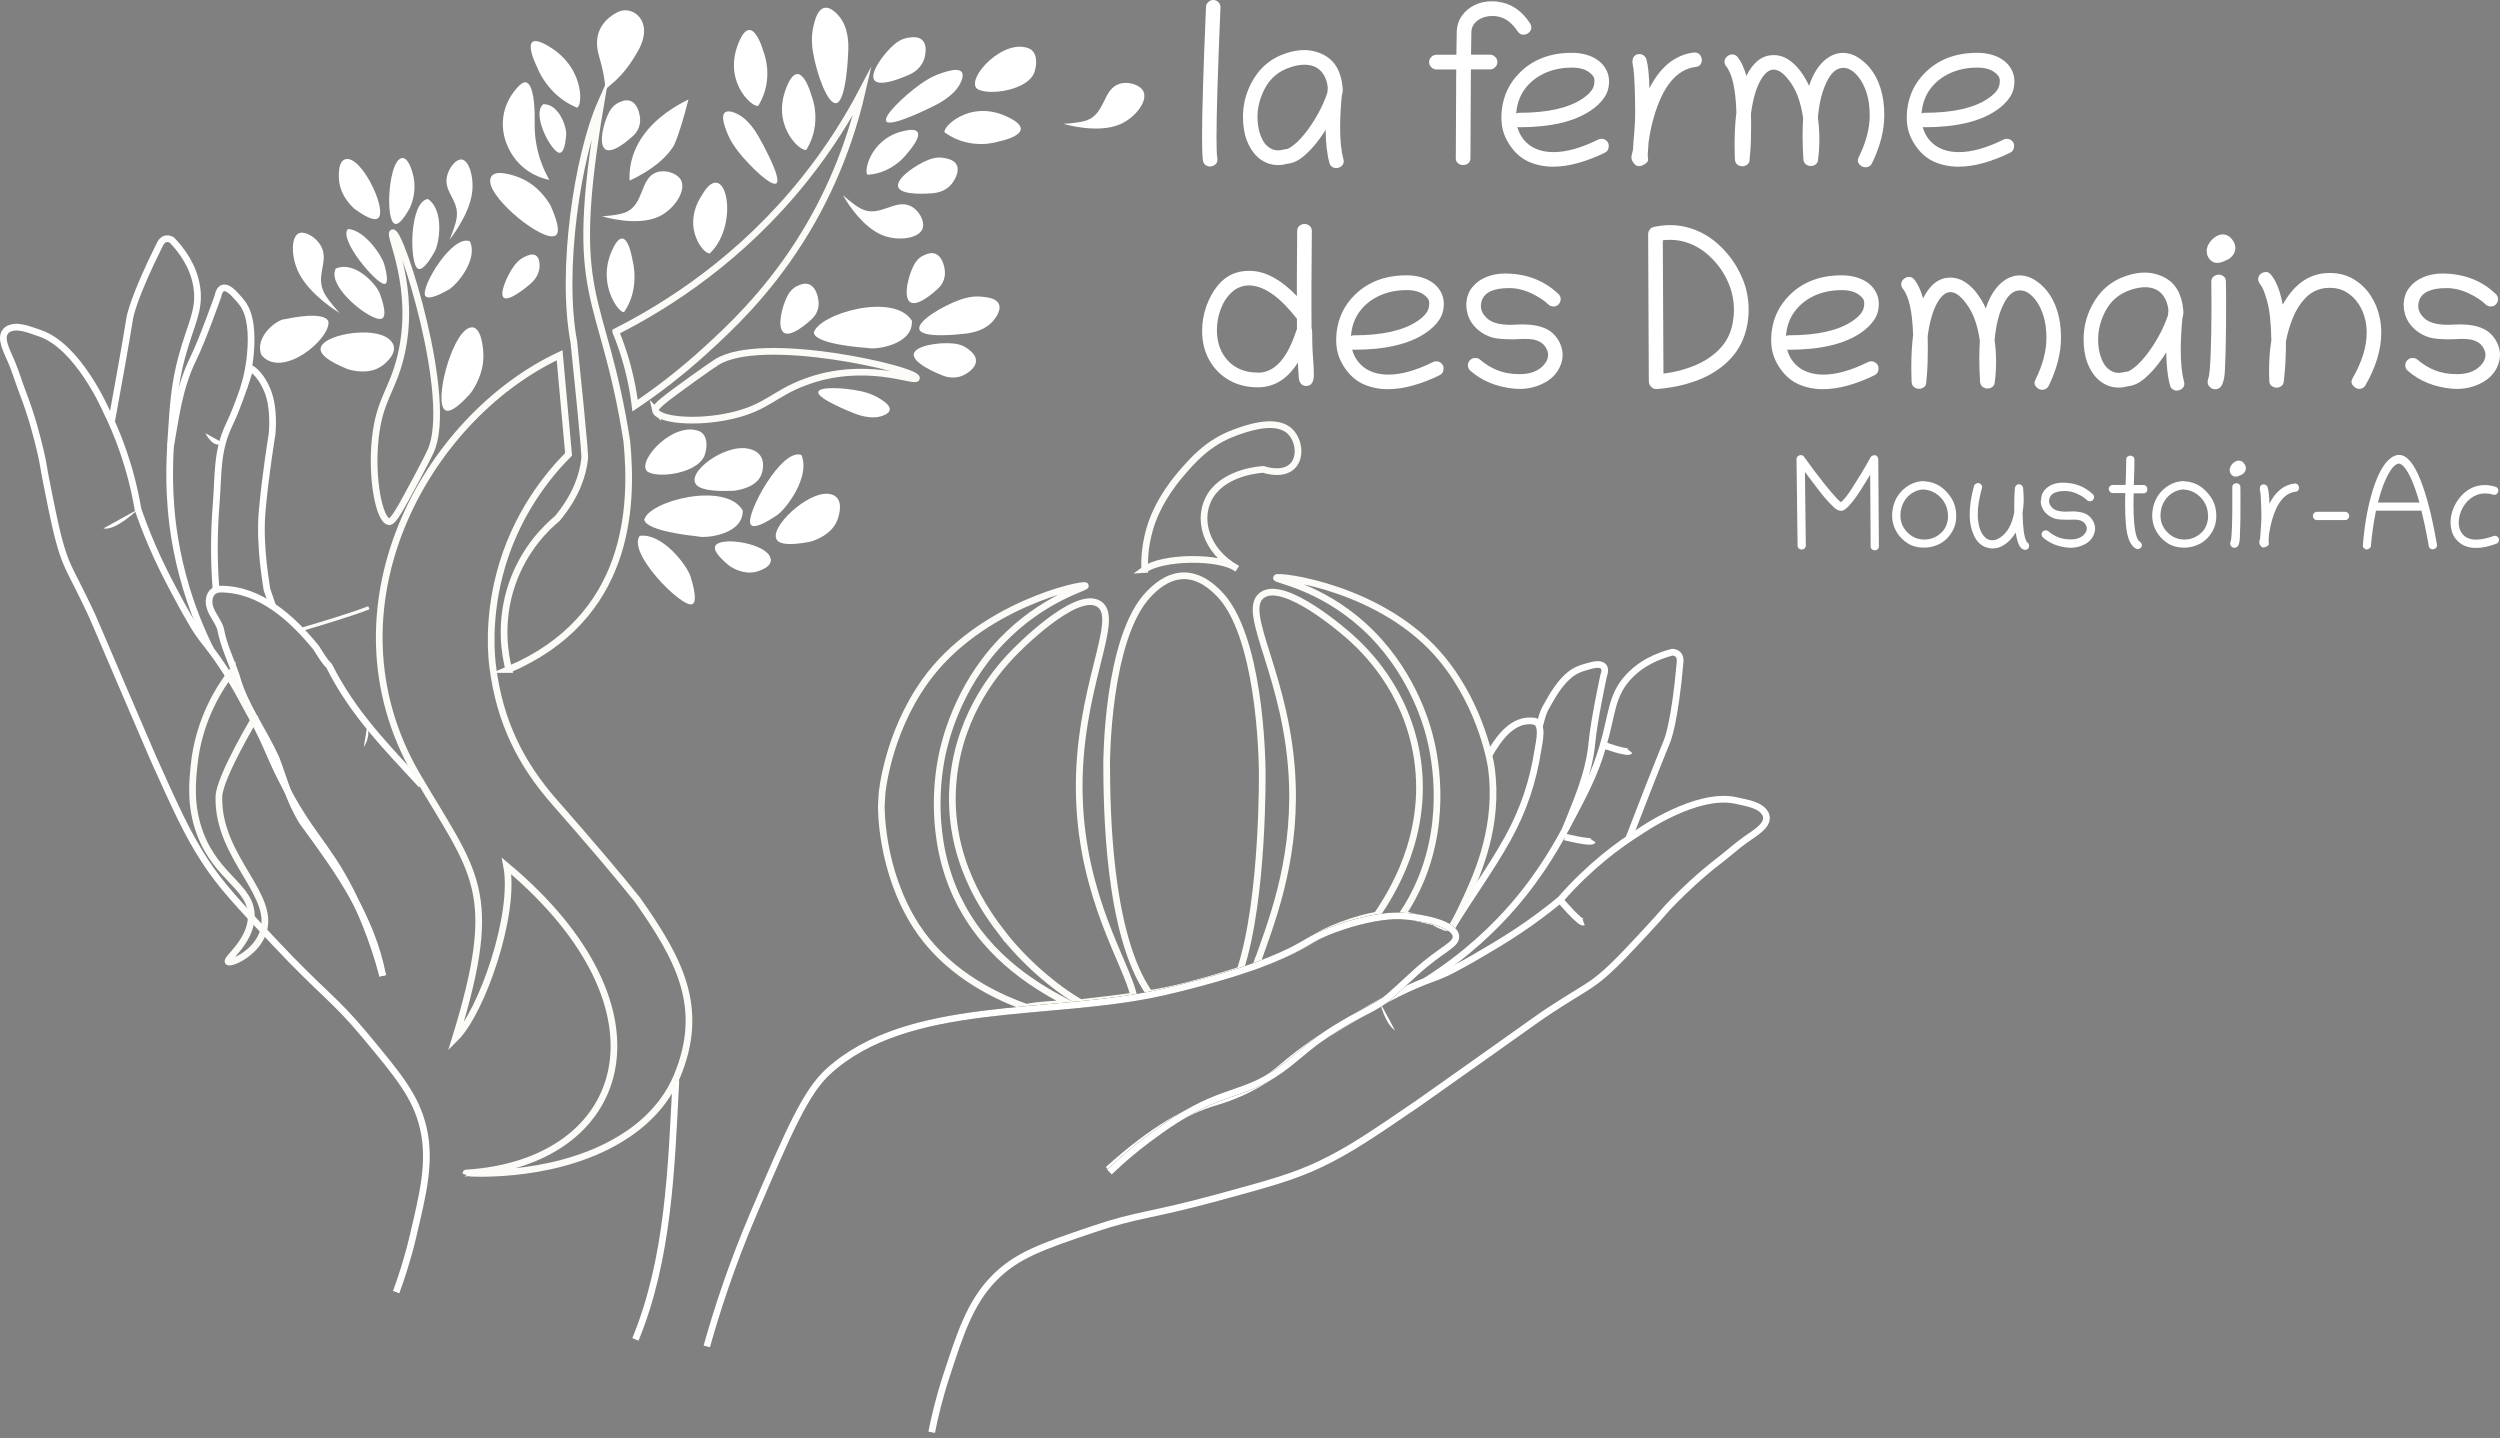 <?xml version="1.0" encoding="UTF-8"?>
<svg xmlns="http://www.w3.org/2000/svg" id="Calque_1" viewBox="0 0 373.92 215.13">
  <rect x="0" y="0" width="373.92" height="215.13" fill="#808080" stroke="none"/>
  <defs>
    <style>.cls-1,.cls-2,.cls-3,.cls-4,.cls-5{stroke-miterlimit:10;}.cls-1,.cls-3,.cls-5{stroke:#fdfbf7;}.cls-1,.cls-6{fill:#ef8d33;}.cls-2{stroke:#3e5525;}.cls-2,.cls-3,.cls-4,.cls-5{fill:none;}.cls-4{stroke:#fff;}.cls-7{fill:#fdfbf7;}.cls-7,.cls-8,.cls-6{stroke-width:0px;}.cls-8{fill:#fff;}.cls-5{stroke-width:.5px;}</style>
  </defs>
  <path class="cls-8" d="m280.33,68.07c.18,0,.33.07.44.21.11.14.16.28.16.42l.09,13.01c0,.2-.06.34-.19.45-.13.1-.27.15-.43.15s-.29-.05-.42-.15c-.13-.1-.19-.25-.19-.45l-.07-10.71c-1.18,1.96-2.04,3.29-2.6,3.98-.57.71-1.01,1.14-1.33,1.31-.14.08-.29.11-.45.11-.32,0-.67-.17-1.05-.52-.46-.42-.91-.91-1.37-1.45s-.89-1.1-1.31-1.66c-.42-.56-.82-1.09-1.19-1.57l-.46-.62.13,11c0,.2-.07.35-.19.46-.13.1-.27.15-.43.15s-.29-.05-.42-.15c-.13-.1-.19-.25-.19-.44l-.16-12.91c0-.19.06-.34.19-.45.13-.11.27-.17.44-.17.19,0,.35.07.47.22l1.61,2.19c1.97,2.6,3.28,4.14,3.93,4.63.46-.37.99-1.04,1.6-1.99.53-.83,1-1.58,1.41-2.25.41-.67.75-1.27,1.04-1.78l.37-.67c.04-.08.12-.16.22-.22.1-.07.22-.1.34-.1Z"></path>
  <path class="cls-8" d="m287.88,71.99c1.57.09,2.86.87,3.87,2.33.27.39.48.83.62,1.3.15.48.22,1.01.22,1.59,0,.87-.21,1.64-.62,2.33-.41.69-.91,1.22-1.49,1.59-.37.24-.79.43-1.26.57-.47.14-.95.21-1.45.21-.93,0-1.72-.2-2.38-.61-.65-.41-1.18-.92-1.58-1.52-.54-.83-.81-1.73-.81-2.68,0-.25.02-.51.06-.77.18-1.26.71-2.29,1.58-3.09.88-.81,1.88-1.24,3-1.28.08-.01.15,0,.23.03Zm3.47,5.16c0-.73-.17-1.39-.51-1.97-.34-.58-.78-1.04-1.32-1.38-.54-.34-1.11-.54-1.7-.57-.05,0-.1,0-.15-.03-.64.04-1.23.24-1.75.59-.52.36-.93.82-1.23,1.4-.3.58-.45,1.22-.45,1.93,0,.54.11,1.04.32,1.48s.49.82.83,1.13c.34.31.69.55,1.06.7.44.18.9.27,1.37.27.65,0,1.24-.15,1.78-.46.53-.31.94-.68,1.22-1.11.18-.29.32-.6.41-.94.09-.34.14-.68.14-1.03Z"></path>
  <path class="cls-8" d="m301.37,72.96c.09-.35.29-.53.62-.53.15,0,.29.06.4.17.12.11.18.24.2.39.06.58.09,1.12.09,1.65,0,.74-.06,1.43-.17,2.08.04,2.18.23,3.6.59,4.26.04.08.07.12.08.12.21.11.31.3.31.55s-.1.41-.3.52-.43.09-.68-.04c-.47-.25-.82-1.07-1.02-2.48-.21.36-.49.72-.83,1.09-.35.37-.74.67-1.19.92s-.93.37-1.45.37c-.33,0-.67-.06-1-.18-.79-.29-1.39-.89-1.8-1.79-.41-.9-.62-1.93-.62-3.09,0-1.24.21-2.66.64-4.27.04-.14.12-.25.24-.33.12-.08.25-.12.38-.12.17,0,.33.08.46.23.14.15.18.33.11.54-.41,1.48-.62,2.78-.62,3.91,0,.85.12,1.61.35,2.26.17.46.4.84.71,1.15s.68.47,1.11.47c.37,0,.75-.13,1.14-.38,1.09-.7,1.8-1.96,2.15-3.8,0-.13,0-.26,0-.39,0-.14,0-.27,0-.41,0-.27,0-.55,0-.85,0-.29.02-.6.03-.91l.07-1.09Z"></path>
  <path class="cls-8" d="m305.27,74.88c0-.59.15-1.08.46-1.48.31-.4.71-.7,1.2-.91.49-.2,1.02-.3,1.57-.3,1.81,0,3.31.58,4.52,1.73.13.12.19.26.19.43s-.06.3-.17.43c-.11.13-.25.19-.43.2-.18,0-.32-.05-.44-.16-.36-.35-.85-.67-1.46-.95-.61-.29-1.23-.43-1.86-.43-1.3,0-2.07.35-2.3,1.06-.05.15-.08.3-.08.44,0,.38.18.73.53,1.05.39.36,1.05.54,1.97.54.15,0,.31,0,.48-.02s.34-.02.51-.02c.82,0,1.48.12,1.98.36.51.24.89.63,1.16,1.16.17.35.26.7.26,1.03,0,.15-.02.3-.05.46-.21.92-.78,1.6-1.72,2.02-.59.27-1.21.41-1.87.41-.13,0-.27,0-.41-.02-1.5-.14-2.74-.64-3.74-1.52-.14-.12-.21-.27-.21-.46,0-.17.06-.31.18-.43s.27-.18.43-.18.29.05.41.14c.44.39.94.69,1.48.9.54.21,1.17.32,1.87.32.88,0,1.55-.25,2.01-.76.25-.28.38-.56.38-.85,0-.17-.04-.34-.13-.52-.27-.56-.85-.83-1.73-.83-.19,0-.39,0-.59.01-.2,0-.39.01-.55.01-.75,0-1.31-.05-1.67-.14-.5-.13-.94-.38-1.33-.73-.39-.35-.65-.78-.8-1.27-.07-.23-.1-.47-.1-.71Z"></path>
  <path class="cls-8" d="m320.36,81.51c0,.17-.06.32-.19.44-.13.12-.27.18-.44.18-.1,0-.2-.03-.28-.08-.82-.44-1.31-1.63-1.48-3.57-.04-.42-.07-.88-.09-1.37-.02-.49-.03-1.02-.03-1.58s0-1.14.03-1.78c-.31,0-.62,0-.93,0s-.62,0-.94,0c-.17,0-.31-.06-.43-.19s-.18-.28-.18-.44c0-.15.06-.29.18-.41s.27-.18.43-.18h1.91c0-.18.02-.47.03-.86.01-.39.03-.81.04-1.25s.02-.83.02-1.17c0-.1,0-.19,0-.28,0-.08,0-.16,0-.23,0-.19.06-.33.19-.44.13-.1.27-.15.42-.15s.29.05.42.14c.13.09.19.24.2.44,0,.13,0,.29,0,.48,0,.35,0,.74-.02,1.18s-.03.86-.04,1.26c-.01.39-.02.69-.03.89h1.43c.2,0,.34.08.45.21.1.13.15.27.15.43s-.05.29-.15.42c-.1.13-.25.19-.44.19h0c-.25,0-.49,0-.73,0-.24,0-.49,0-.74,0-.01.57-.02,1.11-.02,1.61,0,2.29.15,3.9.46,4.83.14.42.3.68.46.76.09.05.17.13.24.23.07.1.1.21.1.33Z"></path>
  <path class="cls-8" d="m326.78,71.99c1.57.09,2.86.87,3.87,2.33.27.39.48.83.62,1.3.15.48.22,1.01.22,1.59,0,.87-.21,1.64-.62,2.33-.41.69-.91,1.22-1.49,1.59-.37.24-.79.43-1.26.57-.47.14-.95.21-1.45.21-.93,0-1.72-.2-2.38-.61-.65-.41-1.18-.92-1.58-1.52-.54-.83-.81-1.73-.81-2.68,0-.25.02-.51.06-.77.18-1.26.71-2.29,1.58-3.09.88-.81,1.88-1.24,3-1.28.08-.01.15,0,.23.03Zm3.47,5.16c0-.73-.17-1.39-.51-1.97-.34-.58-.78-1.04-1.32-1.38-.54-.34-1.11-.54-1.7-.57-.05,0-.1,0-.15-.03-.64.04-1.23.24-1.75.59-.52.36-.93.82-1.23,1.4-.3.58-.45,1.22-.45,1.93,0,.54.11,1.04.32,1.48s.49.82.83,1.13c.34.31.69.55,1.06.7.44.18.9.27,1.37.27.65,0,1.24-.15,1.78-.46.53-.31.94-.68,1.22-1.11.18-.29.32-.6.41-.94.09-.34.14-.68.14-1.03Z"></path>
  <path class="cls-8" d="m333.49,70.3c0-.23.07-.46.21-.68.14-.22.32-.4.53-.53s.41-.2.62-.2c.3,0,.55.12.75.38.21.25.31.5.31.74,0,.23-.07.45-.22.64-.15.2-.34.34-.59.43-.28.14-.52.21-.74.21-.23,0-.44-.1-.61-.29-.17-.19-.26-.42-.26-.7Zm1.54,9.97c-.02.5-.09.91-.21,1.21-.12.3-.33.45-.63.45-.16,0-.31-.06-.44-.18-.13-.12-.19-.27-.19-.45,0-.08.02-.16.05-.25.06-.13.1-.4.14-.79.03-.4.06-.86.08-1.4.02-.54.03-1.09.04-1.66s.01-1.1.01-1.6v-1.17c0-.54,0-1.05,0-1.55,0-.2.06-.35.19-.46.13-.1.27-.15.43-.15s.29.05.41.15c.12.1.18.25.18.44,0,.33.01.66.01.99,0,.32,0,.64,0,.95,0,1.03,0,1.96-.01,2.8s-.04,1.73-.08,2.67Z"></path>
  <path class="cls-8" d="m338.57,81.89c-.18,0-.33-.09-.46-.26-.13-.17-.19-.33-.19-.47,0-.12.02-.24.06-.37.04-.13.06-.25.07-.36.02-.35.05-.82.1-1.41.05-.59.08-1.16.08-1.72,0-.4,0-.84-.02-1.32-.04-1.4-.09-2.25-.17-2.55-.03-.13-.05-.25-.05-.36,0-.18.05-.33.16-.45.1-.12.25-.17.44-.17.15,0,.27.05.38.14s.18.2.21.32c.14.53.22,1.33.25,2.42.92-1.81,2.17-2.82,3.75-3.01h.08c.19,0,.34.07.44.2.1.14.16.28.16.44,0,.14-.04.27-.12.38-.08.11-.21.18-.4.2-1.61.2-2.79,1.64-3.54,4.31-.18.65-.32,1.32-.42,2.01-.02.28-.04.51-.05.67-.02.17-.02.32-.02.46,0,.08,0,.15.02.2s.02.09.02.13c0,.14-.09.27-.28.38s-.35.18-.48.18Z"></path>
  <path class="cls-8" d="m346.56,77.79c-.17,0-.32-.06-.44-.18s-.18-.27-.18-.44.06-.32.18-.44.27-.18.44-.18h4.18c.17,0,.32.06.44.18.12.12.18.26.18.44s-.06.32-.18.44c-.12.12-.27.18-.44.18h-4.18Z"></path>
  <path class="cls-8" d="m354.01,82.19c-.15,0-.28-.06-.42-.19-.13-.12-.19-.26-.18-.41.23-3.05.72-5.8,1.47-8.24.75-2.43,1.65-4.04,2.69-4.83.43-.32.85-.48,1.25-.48,1.15,0,2.23,1.27,3.23,3.81.88,2.23,1.64,5.16,2.29,8.78l.15.83s0,.07,0,.1c0,.19-.07.34-.2.44s-.28.16-.44.16c-.13,0-.26-.04-.37-.12-.11-.08-.19-.2-.22-.38l-.14-.82c-.15-.82-.3-1.59-.46-2.34-.16-.74-.32-1.45-.49-2.12h-6.8c-.37,1.85-.62,3.59-.75,5.23-.01.16-.08.3-.21.4-.13.1-.27.16-.43.16Zm1.66-7.03h6.2c-.71-2.52-1.44-4.26-2.2-5.21-.18-.23-.35-.39-.53-.49-.16-.09-.28-.13-.36-.12-.4.05-.8.37-1.19.96-.76,1.14-1.4,2.76-1.92,4.87Z"></path>
  <path class="cls-8" d="m367.75,78.14c0,.78.23,1.4.68,1.87s1.1.7,1.94.7c.73,0,1.58-.18,2.57-.53.07-.03.14-.04.22-.04.17,0,.31.06.43.17.12.12.18.26.18.42,0,.15-.04.27-.12.38s-.18.18-.29.22c-1.12.41-2.12.62-3,.62-.97,0-1.76-.23-2.38-.69-.62-.46-1.04-1.04-1.25-1.76-.14-.46-.21-.93-.21-1.39,0-.64.13-1.29.38-1.95.23-.62.57-1.2,1.01-1.75s.97-1,1.6-1.34,1.34-.52,2.13-.52c.52,0,1.06.08,1.61.26.15.04.25.12.32.22s.1.22.1.34c0,.16-.05.3-.16.44-.1.14-.25.2-.42.2-.06,0-.13,0-.19-.03-.4-.12-.8-.18-1.18-.18-.61,0-1.15.13-1.64.39-.48.26-.9.6-1.24,1.02-.34.42-.6.87-.79,1.36-.2.54-.3,1.06-.3,1.56Z"></path>
  <path class="cls-7" d="m239.64,111.38s3.79,1.37,4.13.95"></path>
  <path class="cls-4" d="m165.73,174.93c7.05-6.39,12.19-8.89,15.66-9.97,1.26-.39,4.44-1.26,8.04-3.6,1.88-1.22,2.3-1.83,4.7-3.67,3.02-2.32,5.41-3.72,8.45-5.5,3.6-2.11,6.58-3.85,10.63-5.45,1.12-.44,2.39-.81,4.2-1.78,2.2-1.17,4.04-2.24,5.46-3.1,1.76-1.05,3.62-2.18,5.94-3.82,1.91-1.35,3.45-2.57,4.58-3.5,4.38-5.02,8.76-8.23,11.93-10.21,0,0,8.44-5.91,14.32-4.6,1.94.43,3.67.68,4.42,2,.06.11.12.29.14.54.08,1.26-1.51,2.19-3.18,3.36-1.28.9-2.43,1.97-3.67,2.92-3.26,2.49-5.55,4.77-6.88,6.1-1.7,1.69-1.36,1.55-4.4,4.81-2.74,2.94-4.17,4.47-5.75,5.89-2.54,2.28-3.42,2.43-8.71,5.9-1.26.83-1.05.71-10.63,7.5-5.62,3.99-8.44,5.98-8.97,6.34-6.8,4.64-10.2,6.96-14.55,9.03-3.95,1.89-7.73,2.92-15.29,4.98-10.46,2.85-11.85,2.44-18.78,4.79-7.51,2.55-11.27,3.83-14.64,7.22-3.74,3.76-5.24,8.74-7.17,14.59-1.14,3.46-1.82,6.42-2.23,8.52"></path>
  <path class="cls-4" d="m229.48,107.86s.86.36,0,0c-3.2-.45-5.24,2.44-6.8,5.1"></path>
  <path class="cls-4" d="m217.09,138.78c2.73-4.52,5.89-8.78,8.45-13.41,2.32-4.2,3.77-8.52,4.49-13.25.16-1.06.96-4.1-.73-4.29"></path>
  <path class="cls-4" d="m230.22,108.74c.66-2.53.71-2.4,1.44-3.73,1.72-3.15,3.15-4.15,3.73-4.51.92-.57,1.7-.7,2.29-.88,3.23-.98,2.17,1.43,2.17,1.43,0,0-1.45,6.75-1.74,9.96-.46,5-2.52,9.24-3.96,12.98"></path>
  <path class="cls-4" d="m243.64,125.33c2.17-5.62,3.98-10.27,5.76-14.64,0,0,1.11-2.71,1.89-11.69.02-.27.02-.73-.25-1.05-.36-.42-.94-.4-.94-.4-2.02.53-4.81,1.62-6.87,4.08-2.23,2.68-2.08,5.16-3.49,9.98-1.21,4.14-2.66,6.88-4.94,11.18-1.57,2.97-4.07,7.63-8.42,12.66-2.69,3.11-6.95,7.36-13.17,11.28"></path>
  <path class="cls-4" d="m63.01,117.4c-5.07-5.52-10.22-10.67-13.78-17.8-.79-.79-1.19-1.58-1.98-2.77-3.57-4.36-8.32-8.72-14.26-8.72-1.58,0-1.98,1.58-1.58,2.77s1.19,1.98,1.58,3.17c.4,2.38,1.58,4.75,2.38,7.13,1.19,4.36,3.96,7.92,5.94,12.28,1.19,3.17,1.98,6.34,3.96,9.51,5.55,7.53,10.3,14.26,11.98,22.98"></path>
  <path class="cls-4" d="m95.04,200.33c4.97-12.09,5.37-25.57,6.05-38.74"></path>
  <path class="cls-4" d="m57.24,145.95c-1.51-5.69-3.43-9.98-4.87-12.81-3.63-7.08-6.07-8.21-10.34-16.73-1.96-3.91-1.97-4.71-4.33-9.11-2.01-3.75-3.62-6.75-6.22-10.19-.72-.96-1.62-1.94-2.65-3.71-1.26-2.15-2.28-4.02-3.04-5.49-.95-1.82-1.95-3.74-3.07-6.36-.92-2.14-1.6-3.99-2.08-5.37-1.12-6.56-3.18-11.6-4.84-14.93,0,0-4.11-9.45-9.81-11.4-1.88-.64-3.49-1.34-4.82-.6-.11.06-.25.18-.4.39-.72,1.03.15,2.66.96,4.52.62,1.44,1.04,2.95,1.61,4.41,1.48,3.82,2.24,6.97,2.68,8.8.56,2.33.35,2.03,1.25,6.4.8,3.94,1.22,5.99,1.83,8.02.97,3.27,1.64,3.86,4.34,9.58.64,1.36.52,1.15,5.15,11.95,2.72,6.34,4.07,9.5,4.34,10.1,3.38,7.51,5.07,11.26,7.69,15.3,2.38,3.67,5.07,6.53,10.44,12.23,7.43,7.9,8.83,8.27,13.51,13.89,5.08,6.1,7.61,9.15,8.72,13.8,1.23,5.17-.1,10.19-1.5,16.19-.83,3.54-1.8,6.43-2.54,8.43"></path>
  <path class="cls-4" d="m32.32,88.3c-.41-5.14-.26-9.52.01-12.89.36-4.35.02-7.92,1.99-11.97,1.44-2.94,3.11-8.38,3.11-8.38,0,0,1.37.53,2.55,3.3,1.17,2.78.7,6.65.7,6.65,0,0-1,6.03-1.47,11.45-.47,5.43.7,11.3.72,11.72l.89,2.57"></path>
  <path class="cls-4" d="m36.45,58.05c.76-2.5,1-4.64,1.08-6.16.18-3.59-.52-5.18-.83-5.79-.49-.97-1.08-1.49-1.49-1.95-2.25-2.52-2.59.08-2.59.08,0,0-2.29,6.51-3.71,9.41-2.22,4.5-2.67,9.19-3.41,13.14"></path>
  <path class="cls-4" d="m16.7,62.96c1.08-5.93,1.97-10.83,2.73-15.5,0,0,.47-2.89,4.5-10.95.12-.25.37-.63.77-.76.52-.17,1.01.16,1.01.16,1.45,1.51,3.26,3.89,3.73,7.07.51,3.45-.92,5.49-2.23,10.34-1.13,4.17-1.32,7.25-1.63,12.11-.21,3.35-.51,8.63.57,15.19.67,4.06,2.08,9.91,5.34,16.5"></path>
  <path class="cls-8" d="m33.29,66.22s-1.12,1.2-2.59-1.44"></path>
  <path class="cls-8" d="m20.64,76.18s-3.33,3.25-5.18,2.86"></path>
  <path class="cls-4" d="m233.28,134.54s3.02,3.59,3.58,3.39"></path>
  <path class="cls-8" d="m206.39,149.92s.74,3.16,2.26,4.2"></path>
  <path class="cls-4" d="m234.05,125.18s3.91.99,4.2.54"></path>
  <path class="cls-4" d="m239.64,111.38s3.79,1.37,4.13.95"></path>
  <path class="cls-3" d="m143.45,134.81c-4.77-9.53-3.07-19.26-2.59-21.65.43-2.13,2.26-10.25,8.9-17.22,6.14-6.45,12.7-8.04,12.58-8.33-.2-.44-15.86,2.85-24,14.31-5.68,7.98-6.42,16.8-6.42,16.8-.03.4-.07.99-.1,1.72,0,0-.25,9.6,5.22,18.09,4.15,6.43,10.93,10.2,16.47,12.12,2.14-.41,4.25-.46,6.33-.56-4.15-2.18-11.95-6.44-16.38-15.29Z"></path>
  <path class="cls-3" d="m171.2,85.18c2.64-1.92,11.24-2.06,13.83-.13-4.74-2.64-6.13-7.63-3.93-11.01,2.3-3.53,7.57-3.82,7.87-3.83.24.08,2.45.81,3.95-.18,1.85-1.23,1.45-4.34-.16-5.67-2.21-1.83-6.56-.21-8.13.37-4.01,1.49-6.27,4.14-8.09,6.26-2.92,3.42-4.03,6.49-4.27,7.17-1,2.88-1.12,5.37-1.06,7.02Z"></path>
  <path class="cls-3" d="m171.92,148.6c1.74-.29,3.44-.63,5.09-1.05,2.47-.62,4.95-1.36,4.95-1.36,1.02-.31,2.22-.67,3.53-1.1,3.54-10.77,3.3-29.78,3.3-29.78-.03-2.23-.39-20.57-6.58-26.64-.75-.74-2.67-2.62-5.26-2.55-2.52.07-4.36,1.95-5.09,2.69-6.36,6.52-6.34,25.47-6.34,25.47.03,6.05.12,25.39,6.4,34.32Z"></path>
  <path class="cls-3" d="m188.01,144c-.05.15-.1.29-.15.43,1.17-.42,2.4-.9,3.67-1.46,5.08-2.21,4.67-2.91,8.97-4.55,2.26-.86,4.08-1.32,5.44-1.55.03-.05.07-.09.1-.14,1.91-2.89,7.71-11.64,5.94-23.31-1.57-10.35-8.05-16.36-10-18.12-.43-.39-9.87-8.77-13.23-6.27-3.38,2.51,4.03,12.34,4.55,28.34.39,11.98-3.31,20.99-5.28,26.64Z"></path>
  <path class="cls-1" d="m216.48,138.71c-.2-.03-.41-.05-.61-.07"></path>
  <path class="cls-3" d="m219.06,134.92c1.53-3.33,4.83-10.15,4.17-18.51h0c-.06-.73-.14-1.31-.19-1.71,0,0-1.25-8.72-7.37-16.17-8.78-10.69-24.59-12.56-24.76-12.11-.11.3,6.53,1.3,13.02,7.17,7.02,6.35,9.31,14.28,9.86,16.37.62,2.34,2.86,11.9-1.35,21.83-.76,1.79-1.65,3.41-2.63,4.89.75.23,1.54.45,2.36.66.79.2,1.56.39,2.31.54.45.31,1.13.69,2,.84.21.04.42.05.61.06.9-1.59,1.55-2.94,1.97-3.86Z"></path>
  <path class="cls-3" d="m149.82,139.46c3.26,4.27,7.83,8.21,11.78,10.5,2.67-.31,5.34-.61,7.96-.99-.94-4.72-7.75-14.6-8.13-29.98-.4-16,6.44-26.48,2.92-28.67-3.5-2.18-12.43,7.02-12.84,7.45-1.85,1.93-7.97,8.51-8.94,18.98-1.1,11.8,5.19,20.01,7.25,22.72Z"></path>
  <path class="cls-8" d="m54.94,108.52s.6,1.48-.53,3.21"></path>
  <path class="cls-2" d="m105.71,201.39c1.38-4.93,3.6-11.98,7.1-20.14,5.11-11.92,7.67-17.88,11.05-20.97,11.92-10.89,33.07-8.09,49.82-11.82,2.81-.63,5.62-1.39,5.62-1.39,2.72-.74,6.5-1.77,10.62-3.43,5.77-2.33,5.31-3.13,10.2-4.84,5.5-1.93,8.68-1.84,9.47-1.8,3.11.15,7.92,1.14,8.16,2.98.18,1.37-2.07,1.86-6.06,5.51-3.93,3.6-4.2,3.89-5.24,4.56-2.05,1.3-3.1,1.54-6.54,3.66-3.54,2.18-5.11,3.78-7.27,5.47-6.27,4.91-8.93,3.31-16.76,8.31-3.22,2.06-5.96,4.3-6.3,4.58-1.5,1.23-2.73,2.36-3.65,3.24"></path>
  <path class="cls-6" d="m215.22,142.61c-.91.65-2.04,1.51-3.38,2.72,1.16-.83,2.29-1.73,3.38-2.72Z"></path>
  <path class="cls-4" d="m105.71,201.39c1.38-4.93,3.6-11.98,7.1-20.14,5.11-11.92,7.67-17.88,11.05-20.97,11.92-10.89,33.07-8.09,49.82-11.82,2.81-.63,5.62-1.39,5.62-1.39,2.72-.74,6.5-1.77,10.62-3.43,5.77-2.33,5.31-3.13,10.2-4.84,5.5-1.93,8.68-1.84,9.47-1.8,3.11.15,7.92,1.14,8.16,2.98.18,1.37-2.07,1.86-6.06,5.51-3.93,3.6-4.2,3.89-5.24,4.56-2.05,1.3-3.1,1.54-6.54,3.66-3.54,2.18-5.11,3.78-7.27,5.47-6.27,4.91-8.93,3.31-16.76,8.31-3.22,2.06-5.96,4.3-6.3,4.58-1.5,1.23-2.73,2.36-3.65,3.24"></path>
  <path class="cls-3" d="m92.1,49.62c.62,1.51,1.24,3.25,1.76,5.21.57,2.14.92,4.11,1.13,5.84,2.83-1.9,6.57-4.64,10.62-8.35,3.31-3.02,8.83-8.12,13.9-16.04,2.97-4.63,7.07-12.25,9.47-22.7-2.13,4.06-4.9,8.53-8.52,13.08-9.59,12.06-20.66,19.05-28.36,22.95Z"></path>
  <path class="cls-8" d="m94.17,27.01c3.81-1.78,5.6-3.66,6.53-5.09,0,0,.77-1.19,2.27-7.04h0c-1.91.93-4.95,2.71-6.93,5.63-1.74,2.57-1.95,4.98-1.87,6.5Z"></path>
  <path class="cls-3" d="m34.73,100.38c-1.7,2.2-5.01,7.12-5.71,14.14-.25,2.49-.61,6.09.91,10.15,2.57,6.82,7.9,8.03,7.65,12.6-.2,3.7-3.86,6.18-3.45,6.58.37.35,3.79-1.11,5.04-3.95,2.57-5.84-6.67-11.47-6.43-20.76.08-2.91,5.6-12.11,5.4-11.72s-1.32-1.77-1.96-3.01c-.78-1.52-1.21-2.93-1.45-4.02Z"></path>
  <path class="cls-3" d="m73.69,99.66c-.16-1.26-.76-6.73,1-13.62,2.37-9.27,7.59-15.31,10.35-18.09-.44-4.94-.89-9.89-1.34-14.82-20.16,9.47-35.72,37.86-21.44,62.65,8.74,14.98,12.72,17.21,5.86,39.49,3.97-3.96,9.01-18.52,7.66-25.73,25.69,21.51,18.23,44.39-6.08,45.91-.02-.03,12.16.97,22.12-4.54,2.49-1.38,7.11-4.38,9.42-9.9,4.33-10.33.31-17.61-5.91-26.45q-4.36-5.45-12.45-14.66c-4.87-5.55-8.14-11.83-9.19-20.23Z"></path>
  <path class="cls-3" d="m76.09,100.14c18.07-7.74,18.62-24.23,17.66-34.16-3.66-23.28-9.03-20.24-3.87-50.61-3.48,7.86-6.07,25.05-4.06,35.73,0,0,.02.2.03.26.66,6.53.81,7.9.98,9.67.45,4.71.68,7.06.61,7.65-.27,2.32-1.21,5.41-4.08,8.86-1.55,1.29-4.93,4.47-6.77,9.81-2.01,5.85-.99,10.86-.49,12.79Z"></path>
  <path class="cls-5" d="m55.17,90.9c-2.66,1.03-7.24,2.41-9.98,3.21"></path>
  <path class="cls-3" d="m98.04,61.39c-.14-.63,1.78-1.97,5.55-4.71,1.72-1.25,3.23-2.27,3.59-2.5,6.8-4.31,30.15,1.15,29.89,2.38-.15.72-7.66-2.79-16.7.6-4.66,1.75-5.68,3.82-10.97,5.02-5.38,1.23-11.06.62-11.37-.8Z"></path>
  <path class="cls-3" d="m58.18,78.02c.65.11,1.78-2.08,4.11-6.4,1.06-1.97,1.92-3.7,2.11-4.11,3.57-7.75-4.46-33.06-5.67-32.7-.7.21,3.63,8.24,1.23,18.39-1.24,5.24-3.2,6.49-3.83,12.38-.64,6,.59,12.2,2.04,12.45Z"></path>
  <path class="cls-8" d="m93.39,46.62c-.44.65-4.16-3.73-1.95-8.94,2.21-5.2,3.19,1.36,3.19,1.36,0,0,1.14,4.07-1.24,7.57Z"></path>
  <path class="cls-8" d="m106.24,37.83c-.61.63-4.55-3.59-1.27-8.62,3.49-6.1,5.82,4.13,1.27,8.62Z"></path>
  <path class="cls-8" d="m96.79,70.49c-1.62-1.55,4.12-7.77,7.99-5.91,1.37.89.76,3.01.71,3.18-.65,3.03-7.19,3.91-8.7,2.73Z"></path>
  <path class="cls-8" d="m112.25,78.4c-.75-1.54,4.67-11.47,7.61-10.35,1.4,3.21-2.27,8.12-3.73,9.07-2.69,1.79-3.62,1.78-3.88,1.28Z"></path>
  <path class="cls-8" d="m96.37,77.7c.78-2.8,12.15-5.73,14.72-1.36.1,3.68-5.67,4.21-6.72,3.89-.97-.1-7.79-.82-8.01-2.53Z"></path>
  <path class="cls-8" d="m49.12,48.07c.36,2.6-6.87,8.68-9.99,5.07-1.19-2.68,2.33-5.49,3.64-5.42.71-.16,5.72-1.22,6.35.36Z"></path>
  <path class="cls-8" d="m103.43,90.4c-1.69.28-9.65-7.76-7.74-10.26,3.47-.42,7.13,4.5,7.62,6.17.94,3.09.67,3.98.11,4.09Z"></path>
  <path class="cls-8" d="m132.6,18.19c-.72-.69,2.65-3.89,5.11-5.64.58-.41,1.71-1.17,3.24-1.66.79-.25,2.1-.67,2.72-.27.7.46.06,1.66-.13,2.01-.91,1.69-3.08,2.82-3.69,3.13-.8.4-6.44,3.22-7.26,2.44Z"></path>
  <path class="cls-8" d="m86.22,16.07c.82.34,1.51-5.52-3.79-8.92s-2.09,2.91-2.09,2.91c0,0,1.49,4.19,5.88,6.01Z"></path>
  <path class="cls-8" d="m130.76,11.97c-.7-1.04,1.35-3.91,2.96-5.3.38-.33,1.13-.91,2.23-1.05.57-.07,1.53-.19,2.09.48.64.75.36,2.02.28,2.38-.39,1.77-1.89,2.5-2.31,2.68-.55.25-4.45,1.99-5.24.81Z"></path>
  <path class="cls-8" d="m50.77,46.8h0s-4.45-2.63-6.12-6.07c-1.17-2.41-1.17-5.63.27-5.91.84-.16,2.31.64,3.04,1.89,1.39,2.37-.94,4.5.61,7.26.65,1.16,2.2,2.82,2.2,2.82Z"></path>
  <path class="cls-8" d="m126.08,29.2h0s2.5,4.62,5.93,5.99c2.41.96,5.69.47,6.04-1.2.2-.97-.56-2.51-1.8-3.14-2.36-1.21-4.63,1.74-7.38.41-1.15-.56-2.79-2.06-2.79-2.06Z"></path>
  <path class="cls-8" d="m90.08,32.36h0s5.17,1.61,8.51.01c2.35-1.12,4.2-4.02,3.18-5.57-.59-.9-2.26-1.49-3.58-1.02-2.51.89-1.82,4.9-4.68,6-1.2.46-3.43.57-3.43.57Z"></path>
  <path class="cls-8" d="m90.54,13.47c.44-.74,2.48-1.53,4.93-5.93,2.46-4.41-.9-6.87-3.11-5.72s-3.75,3.24-2.76,6.59c.99,3.35.94,5.05.94,5.05Z"></path>
  <path class="cls-8" d="m122.39,58.65c.07-.88,3.9-.67,6.32-.15.57.12,1.66.38,2.77,1.06.58.35,1.53.94,1.6,1.58.07.72-1.04,1.04-1.37,1.14-1.57.45-3.43-.25-3.95-.46-.68-.27-5.45-2.16-5.37-3.16Z"></path>
  <path class="cls-8" d="m125.09,15.42c-1.31.29-2.99-4.52-3.51-7.71-.12-.76-.3-2.2.1-3.85.21-.86.56-2.28,1.46-2.63,1.01-.39,2.06.85,2.36,1.2,1.47,1.74,1.41,4.33,1.38,5.06-.03.95-.31,7.61-1.79,7.94Z"></path>
  <path class="cls-8" d="m77.7,12.77c-.49.48-2.08,2.1-2.43,4.77-.4,3.09,1.16,5.37,1.59,5.97,1.91,2.68,4.66,3.27,5.31,3.39-.71-1.21-2.28-4.28-2.2-8.51.08-3.85-.51-7.36-2.27-5.62Z"></path>
  <path class="cls-8" d="m116.22,80.78c-1.35-1.74,4.57-7.34,7.74-6.91.19.03.68.09,1.07.43,1.2,1.01.26,3.38.18,3.56-.85,2.06-3.07,2.88-4,3.16-3.34.64-4.58.31-4.99-.23Z"></path>
  <path class="cls-8" d="m66.54,61.31c-1.62-1.25.91-10.92,3.45-12.18.15-.08.54-.27.95-.1,1.25.5,1.35,3.73,1.36,3.98.07,2.83-1.32,4.99-1.92,5.81-2.3,2.57-3.34,2.87-3.84,2.48Z"></path>
  <path class="cls-8" d="m106.95,81.74c.52-1.52,6.94-.62,8.12,1.35.07.12.25.42.22.79-.11,1.12-2.1,1.61-2.25,1.65-1.75.42-3.31-.48-3.92-.88-1.97-1.61-2.32-2.44-2.16-2.91Z"></path>
  <path class="cls-8" d="m117.18,49.71c-.97-.79-.24-3.87.63-5.51.21-.39.64-1.09,1.53-1.47.46-.2,1.24-.53,1.96-.05.81.54,1.03,1.76,1.09,2.11.3,1.71-.72,2.71-1.02,2.98-.38.35-3.09,2.84-4.19,1.95Z"></path>
  <path class="cls-8" d="m120.66,22.33c-.45.76-5.26-3.05-3.18-8.86s3.88.79,3.88.79c0,0,1.74,3.98-.7,8.06Z"></path>
  <path class="cls-8" d="m116.17,27.38c-.65.73-3.93-2.41-5.75-4.71-.43-.55-1.22-1.61-1.76-3.06-.28-.75-.74-2-.37-2.62.42-.69,1.64-.12,1.98.05,1.7.81,2.9,2.86,3.22,3.44.43.75,3.41,6.09,2.67,6.91Z"></path>
  <path class="cls-8" d="m129.83,26.13c-.72.04.07-5.15,5.02-6.46,4.94-1.31.98,3.1.98,3.1,0,0-2.13,3.12-6,3.36Z"></path>
  <path class="cls-8" d="m75.35,44.53c-.7-.57.46-3.24,1.5-4.71.25-.35.74-.98,1.58-1.39.44-.21,1.16-.56,1.7-.23.61.38.58,1.38.57,1.67-.04,1.41-1.09,2.35-1.4,2.61-.39.34-3.17,2.69-3.96,2.04Z"></path>
  <path class="cls-8" d="m113.47,15.74c-.45.76-5.26-3.05-3.18-8.86s3.88.79,3.88.79c0,0,1.74,3.98-.7,8.06Z"></path>
  <path class="cls-8" d="m134.33,27.92c-.31-1.22,2.57-3.24,4.54-4.02.47-.18,1.36-.49,2.46-.25.57.12,1.5.32,1.81,1.14.35.92-.33,2.02-.53,2.34-.96,1.54-2.61,1.73-3.07,1.77-.6.05-4.86.4-5.21-.97Z"></path>
  <path class="cls-8" d="m141.35,19.85c-.72-.51,3.45-5.01,9.08-2.49,5.63,2.52-1.09,3.81-1.09,3.81,0,0-4.1,1.43-7.99-1.32Z"></path>
  <path class="cls-8" d="m83.04,35.25c-1.8.97-9.61-5.28-9.72-8.11,0-.17-.02-.6.3-.91.97-.94,3.95.28,4.19.38,2.61,1.09,4.02,3.24,4.53,4.12,1.41,3.15,1.26,4.22.71,4.52Z"></path>
  <path class="cls-8" d="m57.13,47.65c-1.38.67-8.36-4.72-6.91-7.48,2.84-1.24,6.11,2.36,6.6,3.77.94,2.59.76,3.47.31,3.71Z"></path>
  <path class="cls-8" d="m136.68,52.91c.27-1.23,3.75-1.74,5.87-1.54.5.05,1.44.18,2.31.88.45.36,1.2.97,1.11,1.84-.1.98-1.21,1.66-1.53,1.85-1.55.95-3.11.37-3.54.19-.56-.22-4.52-1.83-4.22-3.22Z"></path>
  <path class="cls-8" d="m104.19,72.55c-1.73-1.79,4.19-6.24,7.79-5.43.22.05.77.17,1.25.53,1.47,1.09.72,3.17.65,3.33-.69,1.81-3.08,2.28-4.08,2.42-3.67.17-5.09-.3-5.62-.85Z"></path>
  <path class="cls-8" d="m146.1,13.24c-1.62-1.55,4.12-7.77,7.99-5.91,1.37.89.76,3.01.71,3.18-.65,3.03-7.19,3.91-8.7,2.73Z"></path>
  <path class="cls-8" d="m137.52,49.29c-.44-1.22,3.42-3.51,6.07-4.46.63-.22,1.83-.61,3.31-.45.76.08,2.03.21,2.46,1.02.49.91-.42,2.09-.68,2.43-1.27,1.65-3.49,1.97-4.11,2.05-.81.1-6.54.79-7.04-.58Z"></path>
  <path class="cls-8" d="m62.49,40.18c-1.26-.77-1.3-9.98,1.5-10.42,2.49,1.67,1.74,6.64,1,7.91-1.34,2.37-2.08,2.76-2.5,2.51Z"></path>
  <path class="cls-8" d="m57.49,42.47c-1.23,0-6.89-6.68-5.45-8.22,2.53.13,5.11,4.06,5.44,5.31.63,2.3.42,2.9.02,2.91Z"></path>
  <path class="cls-8" d="m121.72,49.77c.69-2.83,11.96-6.11,14.67-1.81.22,3.68-5.54,4.38-6.59,4.09-.97-.07-7.81-.57-8.08-2.28Z"></path>
  <path class="cls-8" d="m136.07,45.14c-.97-.79-.24-3.87.63-5.51.21-.39.64-1.09,1.53-1.47.46-.2,1.24-.53,1.96-.05.81.54,1.03,1.76,1.09,2.11.3,1.71-.72,2.71-1.02,2.98-.38.35-3.09,2.84-4.19,1.95Z"></path>
  <path class="cls-8" d="m63.59,44.23c-.68-1.31,4.06-9.21,6.69-8.14,1.27,2.72-1.96,6.58-3.25,7.28-2.38,1.33-3.2,1.28-3.44.85Z"></path>
  <path class="cls-8" d="m67.22,35.87h0s2.94-3.6,3.39-7.04c.32-2.42-.53-5.17-1.78-4.97-.73.11-1.71,1.25-1.98,2.54-.51,2.45,1.96,3.56,1.42,6.4-.22,1.19-1.05,3.08-1.05,3.08Z"></path>
  <path class="cls-8" d="m58.99,33.44c-1.31-.73-.9-8.31.7-9.59.1-.08.34-.27.65-.2.95.21,1.47,2.61,1.51,2.8.44,2.12-.22,3.91-.53,4.62-1.25,2.23-1.93,2.6-2.33,2.37Z"></path>
  <path class="cls-8" d="m56.58,32.6c1.26-1.15-1.96-8.14-4.28-8.76-.14-.04-.5-.13-.83.05-1.03.54-.77,2.99-.75,3.18.24,2.15,1.68,3.6,2.28,4.15,2.26,1.65,3.19,1.74,3.58,1.39Z"></path>
  <path class="cls-8" d="m83.73,22.86c-1.17.06-4.33-5.78-2.46-7.28,2.36-.03,3.51,3.46,3.41,4.59-.16,2.09-.56,2.65-.95,2.69Z"></path>
  <path class="cls-8" d="m90.48,22.28c-.97-.79-.24-3.87.63-5.51.21-.39.64-1.09,1.53-1.47.46-.2,1.24-.53,1.96-.05.81.54,1.03,1.76,1.09,2.11.3,1.71-.72,2.71-1.02,2.98-.38.35-3.09,2.84-4.19,1.95Z"></path>
  <path class="cls-8" d="m47.95,52.3c-.18-2.2,7.84-3.65,10.26-1.56.15.13.52.45.66.94.45,1.51-1.63,2.97-1.79,3.08-1.84,1.26-4.14.73-5.07.46-3.15-1.29-4-2.24-4.06-2.92Z"></path>
  <path class="cls-8" d="m159.05,18.52h0s5.03,1.53,8.43.09c2.39-1.01,4.38-3.67,3.45-5.1-.54-.83-2.16-1.39-3.49-.97-2.53.8-2.07,4.49-4.96,5.48-1.21.41-3.43.5-3.43.5Z"></path>
  <path class="cls-8" d="m181.5,0c.28,0,.53.12.75.34.22.23.32.5.29.8-.19,4.66-.34,8.6-.44,11.83-.1,3.23-.15,5.76-.15,7.57,0,1.58.04,2.63.12,3.13.01.07.02.13.02.19,0,.34-.12.59-.35.77-.24.18-.49.27-.77.27-.24,0-.46-.07-.67-.22-.21-.15-.33-.38-.38-.69-.09-.57-.13-1.75-.13-3.52,0-3.77.2-10.25.59-19.44.01-.29.13-.54.36-.74.23-.2.48-.3.77-.3Z"></path>
  <path class="cls-8" d="m200.79,13.03c.03.12.05.25.05.39,0,.26-.05.56-.15.89-.17,1.77-.25,3.36-.25,4.75,0,1.94.16,3.52.49,4.73.03.11.05.22.05.32,0,.31-.12.56-.36.75-.24.19-.5.28-.78.28-.21,0-.42-.06-.61-.19-.19-.12-.33-.33-.4-.61-.35-1.29-.53-2.93-.56-4.92-1.07,1.72-2.21,3.07-3.43,4.06-.74.6-1.5.93-2.29,1.01-.47.13-.93.2-1.38.2-.64,0-1.22-.12-1.75-.35-.53-.24-.98-.53-1.36-.89-.68-.64-1.21-1.47-1.59-2.48s-.56-2.19-.56-3.53c0-1.72.4-3.36,1.19-4.92,1.17-2.29,2.94-3.82,5.32-4.58.91-.3,1.78-.45,2.63-.45,1.05,0,2.05.25,2.98.74,1.63.86,2.55,2.46,2.78,4.8Zm-2.19.15c-.1-1.08-.45-1.93-1.05-2.56-.6-.63-1.42-.94-2.45-.94-.62,0-1.29.12-2.02.35-1.81.57-3.13,1.68-3.96,3.32-.7,1.38-1.04,2.75-1.04,4.12,0,.96.13,1.83.39,2.59.26.76.59,1.34.99,1.72.5.47,1.08.71,1.72.71.21,0,.42-.03.61-.08s.42-.09.67-.11c.19-.02.57-.25,1.13-.69.56-.45,1.16-1.08,1.79-1.9.63-.82,1.23-1.74,1.79-2.76s1.02-2.05,1.36-3.08c.01-.11.02-.23.03-.34.01-.12.02-.23.03-.34Z"></path>
  <path class="cls-8" d="m214.85,10.39c-.29,0-.55-.11-.77-.33s-.33-.47-.33-.77.11-.55.33-.77.47-.33.77-.33h2.98c.01-1.47.03-2.59.05-3.37.02-.93.27-1.74.76-2.44.48-.7,1.12-1.23,1.91-1.62.79-.38,1.66-.57,2.6-.57.49,0,.99.06,1.48.17,1.69.37,3.1,1.42,4.23,3.15.12.19.18.39.18.59,0,.3-.12.56-.36.77-.24.21-.51.32-.82.32-.36,0-.65-.16-.86-.49-.8-1.22-1.75-1.96-2.84-2.21-.33-.07-.65-.1-.98-.1-.82,0-1.54.22-2.15.66-.62.44-.94,1.02-.96,1.75-.01.79-.03,1.91-.05,3.38h2.84c.29,0,.55.11.77.33s.33.47.33.77-.11.55-.33.77-.47.33-.77.33h-2.86c-.01.62-.02,1.75-.02,3.41s-.01,3.82-.03,6.51l-.02,3.35c0,.35-.11.61-.34.78-.22.17-.48.26-.76.26s-.52-.09-.75-.26c-.23-.17-.34-.44-.34-.8l.02-3.33c.02-2.67.03-4.83.03-6.48s0-2.79.02-3.43h-2.96Z"></path>
  <path class="cls-8" d="m226.95,19.02c.33,1.17.96,2.08,1.89,2.74.94.66,2.12.99,3.54.99,1.91,0,4.12-.62,6.65-1.87.16-.08.32-.12.49-.12.29,0,.55.1.77.3s.33.45.33.76c0,.48-.2.83-.61,1.03-1.28.63-2.58,1.13-3.91,1.51-1.32.38-2.6.57-3.84.57s-2.45-.24-3.54-.71c-1.09-.47-2.03-1.26-2.8-2.36-.44-.62-.77-1.27-1.01-1.97-.24-.7-.35-1.48-.35-2.34,0-.38.02-.78.07-1.19.26-2.14,1.15-3.98,2.68-5.5,1.98-1.97,4.57-2.96,7.79-2.96,1.23,0,2.32.24,3.25.71.93.48,1.59,1.15,1.99,2.03.21.48.32.99.32,1.53,0,.92-.24,1.73-.72,2.43-.48.7-1.15,1.35-2.03,1.94-2.46,1.66-6.02,2.49-10.69,2.49-.07,0-.16-.01-.27-.03Zm-.18-2.05c.16-.07.31-.1.45-.1,4.23,0,7.39-.71,9.48-2.12.58-.39,1.03-.79,1.33-1.2.3-.41.45-.88.45-1.42,0-.31-.07-.57-.21-.76-.14-.19-.32-.37-.55-.54-.63-.48-1.5-.72-2.61-.72-1.49,0-2.85.28-4.07.83-1.22.56-2.21,1.35-2.97,2.37-.76,1.03-1.19,2.25-1.3,3.66Z"></path>
  <path class="cls-8" d="m245.16,24.86c-.31,0-.58-.15-.81-.46s-.34-.59-.34-.83c0-.21.04-.43.11-.66.07-.22.11-.44.13-.64.03-.62.09-1.45.19-2.5.09-1.05.13-2.07.13-3.06,0-.72-.01-1.5-.03-2.34-.07-2.48-.17-3.99-.3-4.53-.06-.24-.08-.45-.08-.64,0-.33.09-.59.28-.8.19-.21.45-.31.78-.31.26,0,.48.08.67.25.19.17.31.36.37.57.25.93.39,2.36.44,4.29,1.64-3.22,3.85-5,6.65-5.35h.13c.34,0,.6.12.78.36s.28.5.28.78c0,.25-.07.47-.22.67-.15.2-.38.32-.71.35-2.85.36-4.95,2.91-6.29,7.66-.33,1.16-.57,2.35-.74,3.57-.03.5-.07.9-.09,1.2-.03.29-.04.57-.04.83,0,.15.01.26.03.35s.03.17.03.24c0,.25-.17.47-.5.68-.33.21-.61.31-.85.31Z"></path>
  <path class="cls-8" d="m265.21,8.23c.82,0,1.57.22,2.26.67.68.44,1.29,1.02,1.81,1.73.52.71.96,1.44,1.3,2.21.64-1.92,1.54-3.29,2.71-4.12.75-.54,1.54-.81,2.36-.81.74,0,1.46.21,2.15.62.69.42,1.32.96,1.88,1.63.67.82,1.2,1.82,1.58,3.01s.57,2.54.57,4.04c0,2.31-.62,4.72-1.85,7.24-.2.38-.53.57-.99.57-.33,0-.62-.15-.89-.45-.27-.3-.3-.67-.08-1.09,1.09-2.2,1.63-4.28,1.63-6.24,0-1.25-.15-2.36-.46-3.33-.31-.98-.73-1.8-1.27-2.46-.71-.86-1.45-1.3-2.22-1.3-.86,0-1.6.53-2.21,1.58-.48.85-.84,1.77-1.09,2.76s-.41,2.03-.5,3.11c.07.52.12,1.03.16,1.55.04.52.06,1.05.06,1.6,0,.47-.01.96-.04,1.48-.03.52-.08,1.07-.16,1.67-.03.31-.16.55-.37.7-.21.15-.45.23-.71.23s-.5-.08-.72-.24c-.22-.16-.35-.41-.39-.73-.08-1.27-.12-2.45-.12-3.55,0-.94.03-1.82.08-2.64-.31-2.17-.9-3.89-1.77-5.17-.93-1.39-1.81-2.09-2.63-2.09-.7,0-1.35.52-1.95,1.57-.67,1.17-1.16,2.83-1.45,5,.01.67.02,1.31.02,1.92,0,1.49-.04,2.78-.13,3.85l-.1,1.16c-.02.33-.14.57-.36.72-.22.16-.46.24-.72.24s-.52-.08-.74-.25c-.22-.17-.35-.42-.37-.76-.03-.79-.05-1.54-.05-2.27,0-1.76.09-3.34.27-4.73-.1-3.48-.61-5.8-1.53-6.95-.17-.2-.25-.42-.25-.66,0-.3.12-.56.36-.78s.51-.33.8-.33c.33,0,.59.13.81.4.55.71.98,1.64,1.3,2.81,1.03-2.06,2.37-3.1,4.02-3.1Z"></path>
  <path class="cls-8" d="m287.58,19.02c.33,1.17.96,2.08,1.89,2.74.94.66,2.12.99,3.54.99,1.91,0,4.12-.62,6.65-1.87.16-.08.32-.12.49-.12.29,0,.55.1.77.3s.33.45.33.76c0,.48-.2.83-.61,1.03-1.28.63-2.58,1.13-3.91,1.51-1.32.38-2.6.57-3.84.57s-2.45-.24-3.54-.71c-1.09-.47-2.03-1.26-2.8-2.36-.44-.62-.77-1.27-1.01-1.97-.24-.7-.35-1.48-.35-2.34,0-.38.02-.78.07-1.19.26-2.14,1.15-3.98,2.68-5.5,1.98-1.97,4.57-2.96,7.79-2.96,1.23,0,2.32.24,3.25.71.93.48,1.59,1.15,1.99,2.03.21.48.32.99.32,1.53,0,.92-.24,1.73-.72,2.43-.48.7-1.15,1.35-2.03,1.94-2.46,1.66-6.02,2.49-10.69,2.49-.07,0-.16-.01-.27-.03Zm-.18-2.05c.16-.07.31-.1.45-.1,4.23,0,7.39-.71,9.48-2.12.58-.39,1.03-.79,1.33-1.2.3-.41.45-.88.45-1.42,0-.31-.07-.57-.21-.76-.14-.19-.32-.37-.55-.54-.63-.48-1.5-.72-2.61-.72-1.49,0-2.85.28-4.07.83-1.22.56-2.21,1.35-2.97,2.37-.76,1.03-1.19,2.25-1.3,3.66Z"></path>
  <path class="cls-8" d="m196.27,50.84c0,.83.04,1.73.12,2.7.08.97.12,1.83.12,2.57,0,.44-.09.82-.26,1.14-.17.32-.49.48-.93.48-.3,0-.55-.12-.74-.35-.19-.24-.3-.5-.32-.81-.02-.29-.04-.63-.07-1.03-.02-.39-.04-.83-.07-1.31-1.56,2.47-3.55,3.7-5.98,3.7-1.63,0-3.07-.36-4.32-1.08-1.25-.72-2.23-1.71-2.95-2.99-.71-1.27-1.07-2.74-1.07-4.4,0-1.26.21-2.48.64-3.68.43-1.2,1-2.23,1.73-3.11,1.19-1.44,2.72-2.16,4.6-2.16.2,0,.41,0,.62.02,2.15.17,4.35,1.42,6.58,3.75v-2.45c0-.94,0-1.99.02-3.16l.03-4.11c0-.35.11-.61.34-.79.23-.18.48-.27.75-.27s.53.09.76.27c.22.18.34.45.34.81l-.03,4.12c-.01,1.51-.02,2.89-.03,4.13,0,1.24,0,2.34,0,3.31,0,1.22,0,2.2.02,2.93.07.2.1.55.1,1.06v.69Zm-8.11,4.9c2.3,0,4.12-1.83,5.45-5.5.09-.24.16-.44.22-.61.06-.17.11-.31.15-.42v-1.53c-2.44-3.13-4.71-4.79-6.82-4.97-.1-.01-.2-.02-.3-.02-.99,0-1.85.33-2.58.98s-1.29,1.49-1.68,2.51c-.39,1.02-.59,2.07-.59,3.17,0,1.89.55,3.42,1.65,4.6,1.1,1.18,2.6,1.78,4.49,1.78Z"></path>
  <path class="cls-8" d="m202.24,52.3c.33,1.17.96,2.08,1.89,2.74.94.66,2.12.99,3.54.99,1.91,0,4.12-.62,6.65-1.87.16-.08.32-.12.49-.12.29,0,.55.1.77.3s.33.45.33.76c0,.48-.2.83-.61,1.03-1.28.63-2.58,1.13-3.91,1.51-1.32.38-2.6.57-3.84.57s-2.45-.24-3.54-.71c-1.09-.47-2.03-1.26-2.8-2.36-.44-.62-.77-1.27-1.01-1.97-.24-.7-.35-1.48-.35-2.34,0-.38.02-.78.07-1.19.26-2.14,1.15-3.98,2.68-5.5,1.98-1.97,4.57-2.96,7.79-2.96,1.23,0,2.32.24,3.25.71.93.48,1.59,1.15,1.99,2.03.21.48.32.99.32,1.53,0,.92-.24,1.73-.72,2.43-.48.7-1.15,1.35-2.03,1.94-2.46,1.66-6.02,2.49-10.69,2.49-.07,0-.16-.01-.27-.03Zm-.18-2.05c.16-.07.31-.1.45-.1,4.23,0,7.39-.71,9.48-2.12.58-.39,1.03-.79,1.33-1.2.3-.41.45-.88.45-1.42,0-.31-.07-.57-.21-.76-.14-.19-.32-.37-.55-.54-.63-.48-1.5-.72-2.61-.72-1.49,0-2.85.28-4.07.83-1.22.56-2.21,1.35-2.97,2.37-.76,1.03-1.19,2.25-1.3,3.66Z"></path>
  <path class="cls-8" d="m219.31,45.69c0-1.04.27-1.92.82-2.63.55-.71,1.26-1.25,2.14-1.61.88-.36,1.81-.54,2.79-.54,3.21,0,5.88,1.02,8.03,3.06.22.21.34.47.34.76s-.1.53-.29.76-.45.34-.77.35c-.31,0-.57-.09-.77-.29-.64-.62-1.5-1.18-2.58-1.69s-2.19-.77-3.31-.77c-2.31,0-3.68.63-4.09,1.89-.09.27-.13.53-.13.77,0,.67.31,1.3.94,1.87.7.64,1.86.96,3.5.96.27,0,.55-.01.86-.03.3-.02.61-.03.91-.03,1.45,0,2.62.22,3.52.65.9.43,1.58,1.12,2.05,2.06.3.63.45,1.24.45,1.83,0,.27-.03.54-.08.81-.37,1.64-1.39,2.83-3.05,3.58-1.04.48-2.15.72-3.32.72-.24,0-.48-.01-.72-.03-2.66-.25-4.87-1.14-6.63-2.69-.25-.21-.37-.49-.37-.83,0-.3.11-.56.33-.77.22-.21.47-.31.77-.31s.52.08.72.25c.79.68,1.66,1.22,2.62,1.6.97.38,2.07.57,3.32.57,1.56,0,2.75-.45,3.57-1.35.45-.49.67-1,.67-1.51,0-.3-.08-.61-.24-.93-.48-.99-1.5-1.48-3.06-1.48-.34,0-.68,0-1.04.03-.36.02-.68.03-.98.03-1.34,0-2.32-.08-2.96-.25-.89-.24-1.67-.67-2.36-1.3-.68-.63-1.16-1.38-1.41-2.25-.12-.42-.18-.84-.18-1.26Z"></path>
  <path class="cls-8" d="m246.61,57.12l-.1-22.1c0-.27.09-.5.26-.71s.37-.33.6-.37c.83-.18,1.64-.27,2.42-.27,2.08,0,4.03.61,5.87,1.82.99.65,1.93,1.52,2.83,2.61.9,1.09,1.63,2.33,2.2,3.74.57,1.4.85,2.91.85,4.51,0,.74-.07,1.48-.2,2.21-.37,1.99-1.19,3.66-2.45,5.03s-2.85,2.43-4.75,3.19c-1.91.76-4.02,1.23-6.35,1.41h-.08c-.29,0-.54-.11-.75-.33-.21-.22-.32-.46-.34-.73Zm2.09-21.19l.1,19.95c1.72-.21,3.31-.63,4.77-1.25,1.46-.62,2.69-1.45,3.68-2.49.99-1.04,1.62-2.31,1.9-3.8.12-.65.19-1.3.19-1.95,0-1.36-.24-2.63-.71-3.8-.47-1.18-1.09-2.22-1.84-3.12-.76-.9-1.56-1.64-2.42-2.2-1.44-.93-2.97-1.4-4.59-1.4-.35,0-.71.02-1.08.07Z"></path>
  <path class="cls-8" d="m267.3,52.3c.33,1.17.96,2.08,1.89,2.74.94.66,2.12.99,3.54.99,1.91,0,4.12-.62,6.65-1.87.16-.08.32-.12.49-.12.29,0,.55.1.77.3s.33.45.33.76c0,.48-.2.83-.61,1.03-1.28.63-2.58,1.13-3.91,1.51-1.32.38-2.6.57-3.84.57s-2.45-.24-3.54-.71c-1.09-.47-2.03-1.26-2.8-2.36-.44-.62-.77-1.27-1.01-1.97-.24-.7-.35-1.48-.35-2.34,0-.38.02-.78.07-1.19.26-2.14,1.15-3.98,2.68-5.5,1.98-1.97,4.57-2.96,7.79-2.96,1.23,0,2.32.24,3.25.71.93.48,1.59,1.15,1.99,2.03.21.48.32.99.32,1.53,0,.92-.24,1.73-.72,2.43-.48.7-1.15,1.35-2.03,1.94-2.46,1.66-6.02,2.49-10.69,2.49-.07,0-.16-.01-.27-.03Zm-.18-2.05c.16-.07.31-.1.45-.1,4.23,0,7.39-.71,9.48-2.12.58-.39,1.03-.79,1.33-1.2.3-.41.45-.88.45-1.42,0-.31-.07-.57-.21-.76-.14-.19-.32-.37-.55-.54-.63-.48-1.5-.72-2.61-.72-1.49,0-2.85.28-4.07.83-1.22.56-2.21,1.35-2.97,2.37-.76,1.03-1.19,2.25-1.3,3.66Z"></path>
  <path class="cls-8" d="m291.64,41.51c.82,0,1.57.22,2.26.67.68.44,1.29,1.02,1.81,1.73.52.71.96,1.44,1.3,2.21.64-1.92,1.54-3.29,2.71-4.12.75-.54,1.54-.81,2.36-.81.74,0,1.46.21,2.15.62.69.42,1.32.96,1.88,1.63.67.82,1.2,1.82,1.58,3.01s.57,2.54.57,4.04c0,2.31-.62,4.72-1.85,7.24-.2.38-.53.57-.99.57-.33,0-.62-.15-.89-.45-.27-.3-.3-.67-.08-1.09,1.09-2.2,1.63-4.28,1.63-6.24,0-1.25-.15-2.36-.46-3.33-.31-.98-.73-1.8-1.27-2.46-.71-.86-1.45-1.3-2.22-1.3-.86,0-1.6.53-2.21,1.58-.48.85-.84,1.77-1.09,2.76s-.41,2.03-.5,3.11c.07.52.12,1.03.16,1.55.04.52.06,1.05.06,1.6,0,.47-.01.96-.04,1.48-.03.52-.08,1.07-.16,1.67-.03.31-.16.55-.37.7-.21.15-.45.23-.71.23s-.5-.08-.72-.24c-.22-.16-.35-.41-.39-.73-.08-1.27-.12-2.45-.12-3.55,0-.94.03-1.82.08-2.64-.31-2.17-.9-3.89-1.77-5.17-.93-1.39-1.81-2.09-2.63-2.09-.7,0-1.35.52-1.95,1.57-.67,1.17-1.16,2.83-1.45,5,.01.67.02,1.31.02,1.92,0,1.49-.04,2.78-.13,3.85l-.1,1.16c-.02.33-.14.57-.36.72-.22.16-.46.24-.72.24s-.52-.08-.74-.25c-.22-.17-.35-.42-.37-.76-.03-.79-.05-1.54-.05-2.27,0-1.76.09-3.34.27-4.73-.1-3.48-.61-5.8-1.53-6.95-.17-.2-.25-.42-.25-.66,0-.3.12-.56.36-.78s.51-.33.8-.33c.33,0,.59.13.81.4.55.71.98,1.64,1.3,2.81,1.03-2.06,2.37-3.1,4.02-3.1Z"></path>
  <path class="cls-8" d="m326.52,46.31c.03.12.05.25.05.39,0,.26-.05.56-.15.89-.17,1.77-.25,3.36-.25,4.75,0,1.94.16,3.52.49,4.73.03.11.05.22.05.32,0,.31-.12.56-.36.75-.24.19-.5.28-.78.28-.21,0-.42-.06-.61-.19-.19-.12-.33-.33-.4-.61-.35-1.29-.53-2.93-.56-4.92-1.07,1.72-2.21,3.07-3.43,4.06-.74.6-1.5.93-2.29,1.01-.47.13-.93.2-1.38.2-.64,0-1.22-.12-1.75-.35-.53-.24-.98-.53-1.36-.89-.68-.64-1.21-1.47-1.59-2.48s-.56-2.19-.56-3.53c0-1.72.4-3.36,1.19-4.92,1.17-2.29,2.94-3.82,5.32-4.58.91-.3,1.78-.45,2.63-.45,1.05,0,2.05.25,2.98.74,1.63.86,2.55,2.46,2.78,4.8Zm-2.19.15c-.1-1.08-.45-1.93-1.05-2.56-.6-.63-1.42-.94-2.45-.94-.62,0-1.29.12-2.02.35-1.81.57-3.13,1.68-3.96,3.32-.7,1.38-1.04,2.75-1.04,4.12,0,.96.13,1.83.39,2.59.26.76.59,1.34.99,1.72.5.47,1.08.71,1.72.71.21,0,.42-.03.61-.08s.42-.09.67-.11c.19-.02.57-.25,1.13-.69.56-.45,1.16-1.08,1.79-1.9.63-.82,1.23-1.74,1.79-2.76s1.02-2.05,1.36-3.08c.01-.11.02-.23.03-.34.01-.12.02-.23.03-.34Z"></path>
  <path class="cls-8" d="m330.05,37.56c0-.42.13-.82.38-1.2.25-.39.56-.7.93-.94s.74-.36,1.09-.36c.53,0,.97.22,1.34.67.36.44.55.88.55,1.32s-.13.8-.39,1.14c-.26.35-.61.6-1.04.76-.49.25-.93.37-1.31.37-.42,0-.78-.17-1.08-.51-.31-.34-.46-.75-.46-1.24Zm2.73,17.71c-.03.9-.16,1.61-.37,2.15-.21.53-.58.8-1.11.8-.29,0-.55-.11-.77-.32s-.34-.48-.34-.79c0-.15.03-.29.08-.44.1-.24.18-.7.24-1.41.06-.7.11-1.53.14-2.48.03-.95.06-1.94.08-2.95.02-1.01.03-1.96.03-2.84v-2.09c0-.95,0-1.87-.02-2.74,0-.36.12-.63.35-.81.23-.18.49-.27.77-.27s.51.09.73.26c.22.17.33.44.33.78.01.59.02,1.18.03,1.75,0,.57,0,1.13,0,1.68,0,1.83,0,3.48-.03,4.97-.02,1.48-.06,3.06-.14,4.75Z"></path>
  <path class="cls-8" d="m338.84,40.67c.33,0,.59.13.81.39.81.98,1.4,2.48,1.77,4.51,1.53-2.76,3.5-4.31,5.91-4.66.38-.06.76-.08,1.13-.08,1.35,0,2.54.31,3.57.93,1.03.62,1.88,1.43,2.54,2.44s1.11,2.1,1.35,3.27c.16.75.24,1.52.24,2.31,0,2.48-.79,5.1-2.37,7.86-.2.35-.51.52-.93.52-.35,0-.66-.17-.93-.5-.28-.33-.29-.7-.04-1.12,1.39-2.42,2.09-4.68,2.09-6.78,0-.63-.06-1.24-.19-1.83-.18-.86-.51-1.67-.98-2.41-.48-.74-1.08-1.34-1.82-1.79-.73-.46-1.58-.68-2.53-.68-.26,0-.52.02-.79.05-1.11.16-2.06.65-2.84,1.46s-1.42,1.81-1.89,2.97-.82,2.34-1.04,3.54v.44c0,1.62-.08,3.24-.25,4.88l-.07.66c-.03.31-.16.55-.37.7-.21.15-.44.23-.69.23-.27,0-.52-.08-.75-.25-.23-.17-.35-.42-.36-.76-.02-.5-.03-1-.03-1.48,0-1.65.11-3.17.34-4.56-.04-2.58-.25-4.52-.61-5.81-.35-1.28-.67-2.1-.96-2.46-.27-.34-.4-.63-.4-.89,0-.33.12-.59.35-.78.24-.2.49-.29.77-.29Z"></path>
  <path class="cls-8" d="m359.51,45.69c0-1.04.27-1.92.82-2.63.55-.71,1.26-1.25,2.14-1.61.88-.36,1.81-.54,2.79-.54,3.21,0,5.88,1.02,8.03,3.06.22.21.34.47.34.76s-.1.53-.29.76-.45.34-.77.35c-.31,0-.57-.09-.77-.29-.64-.62-1.5-1.18-2.58-1.69s-2.19-.77-3.31-.77c-2.31,0-3.68.63-4.09,1.89-.09.27-.13.53-.13.77,0,.67.31,1.3.94,1.87.7.64,1.86.96,3.5.96.27,0,.55-.01.86-.03.3-.02.61-.03.91-.03,1.45,0,2.62.22,3.52.65.9.43,1.58,1.12,2.05,2.06.3.63.45,1.24.45,1.83,0,.27-.03.54-.08.81-.37,1.64-1.39,2.83-3.05,3.58-1.04.48-2.15.72-3.32.72-.24,0-.48-.01-.72-.03-2.66-.25-4.87-1.14-6.63-2.69-.25-.21-.37-.49-.37-.83,0-.3.11-.56.33-.77.22-.21.47-.31.77-.31s.52.08.72.25c.79.68,1.66,1.22,2.62,1.6.97.38,2.07.57,3.32.57,1.56,0,2.75-.45,3.57-1.35.45-.49.67-1,.67-1.51,0-.3-.08-.61-.24-.93-.48-.99-1.5-1.48-3.06-1.48-.34,0-.68,0-1.04.03-.36.02-.68.03-.98.03-1.34,0-2.32-.08-2.96-.25-.89-.24-1.67-.67-2.36-1.3-.68-.63-1.16-1.38-1.41-2.25-.12-.42-.18-.84-.18-1.26Z"></path>
</svg>

